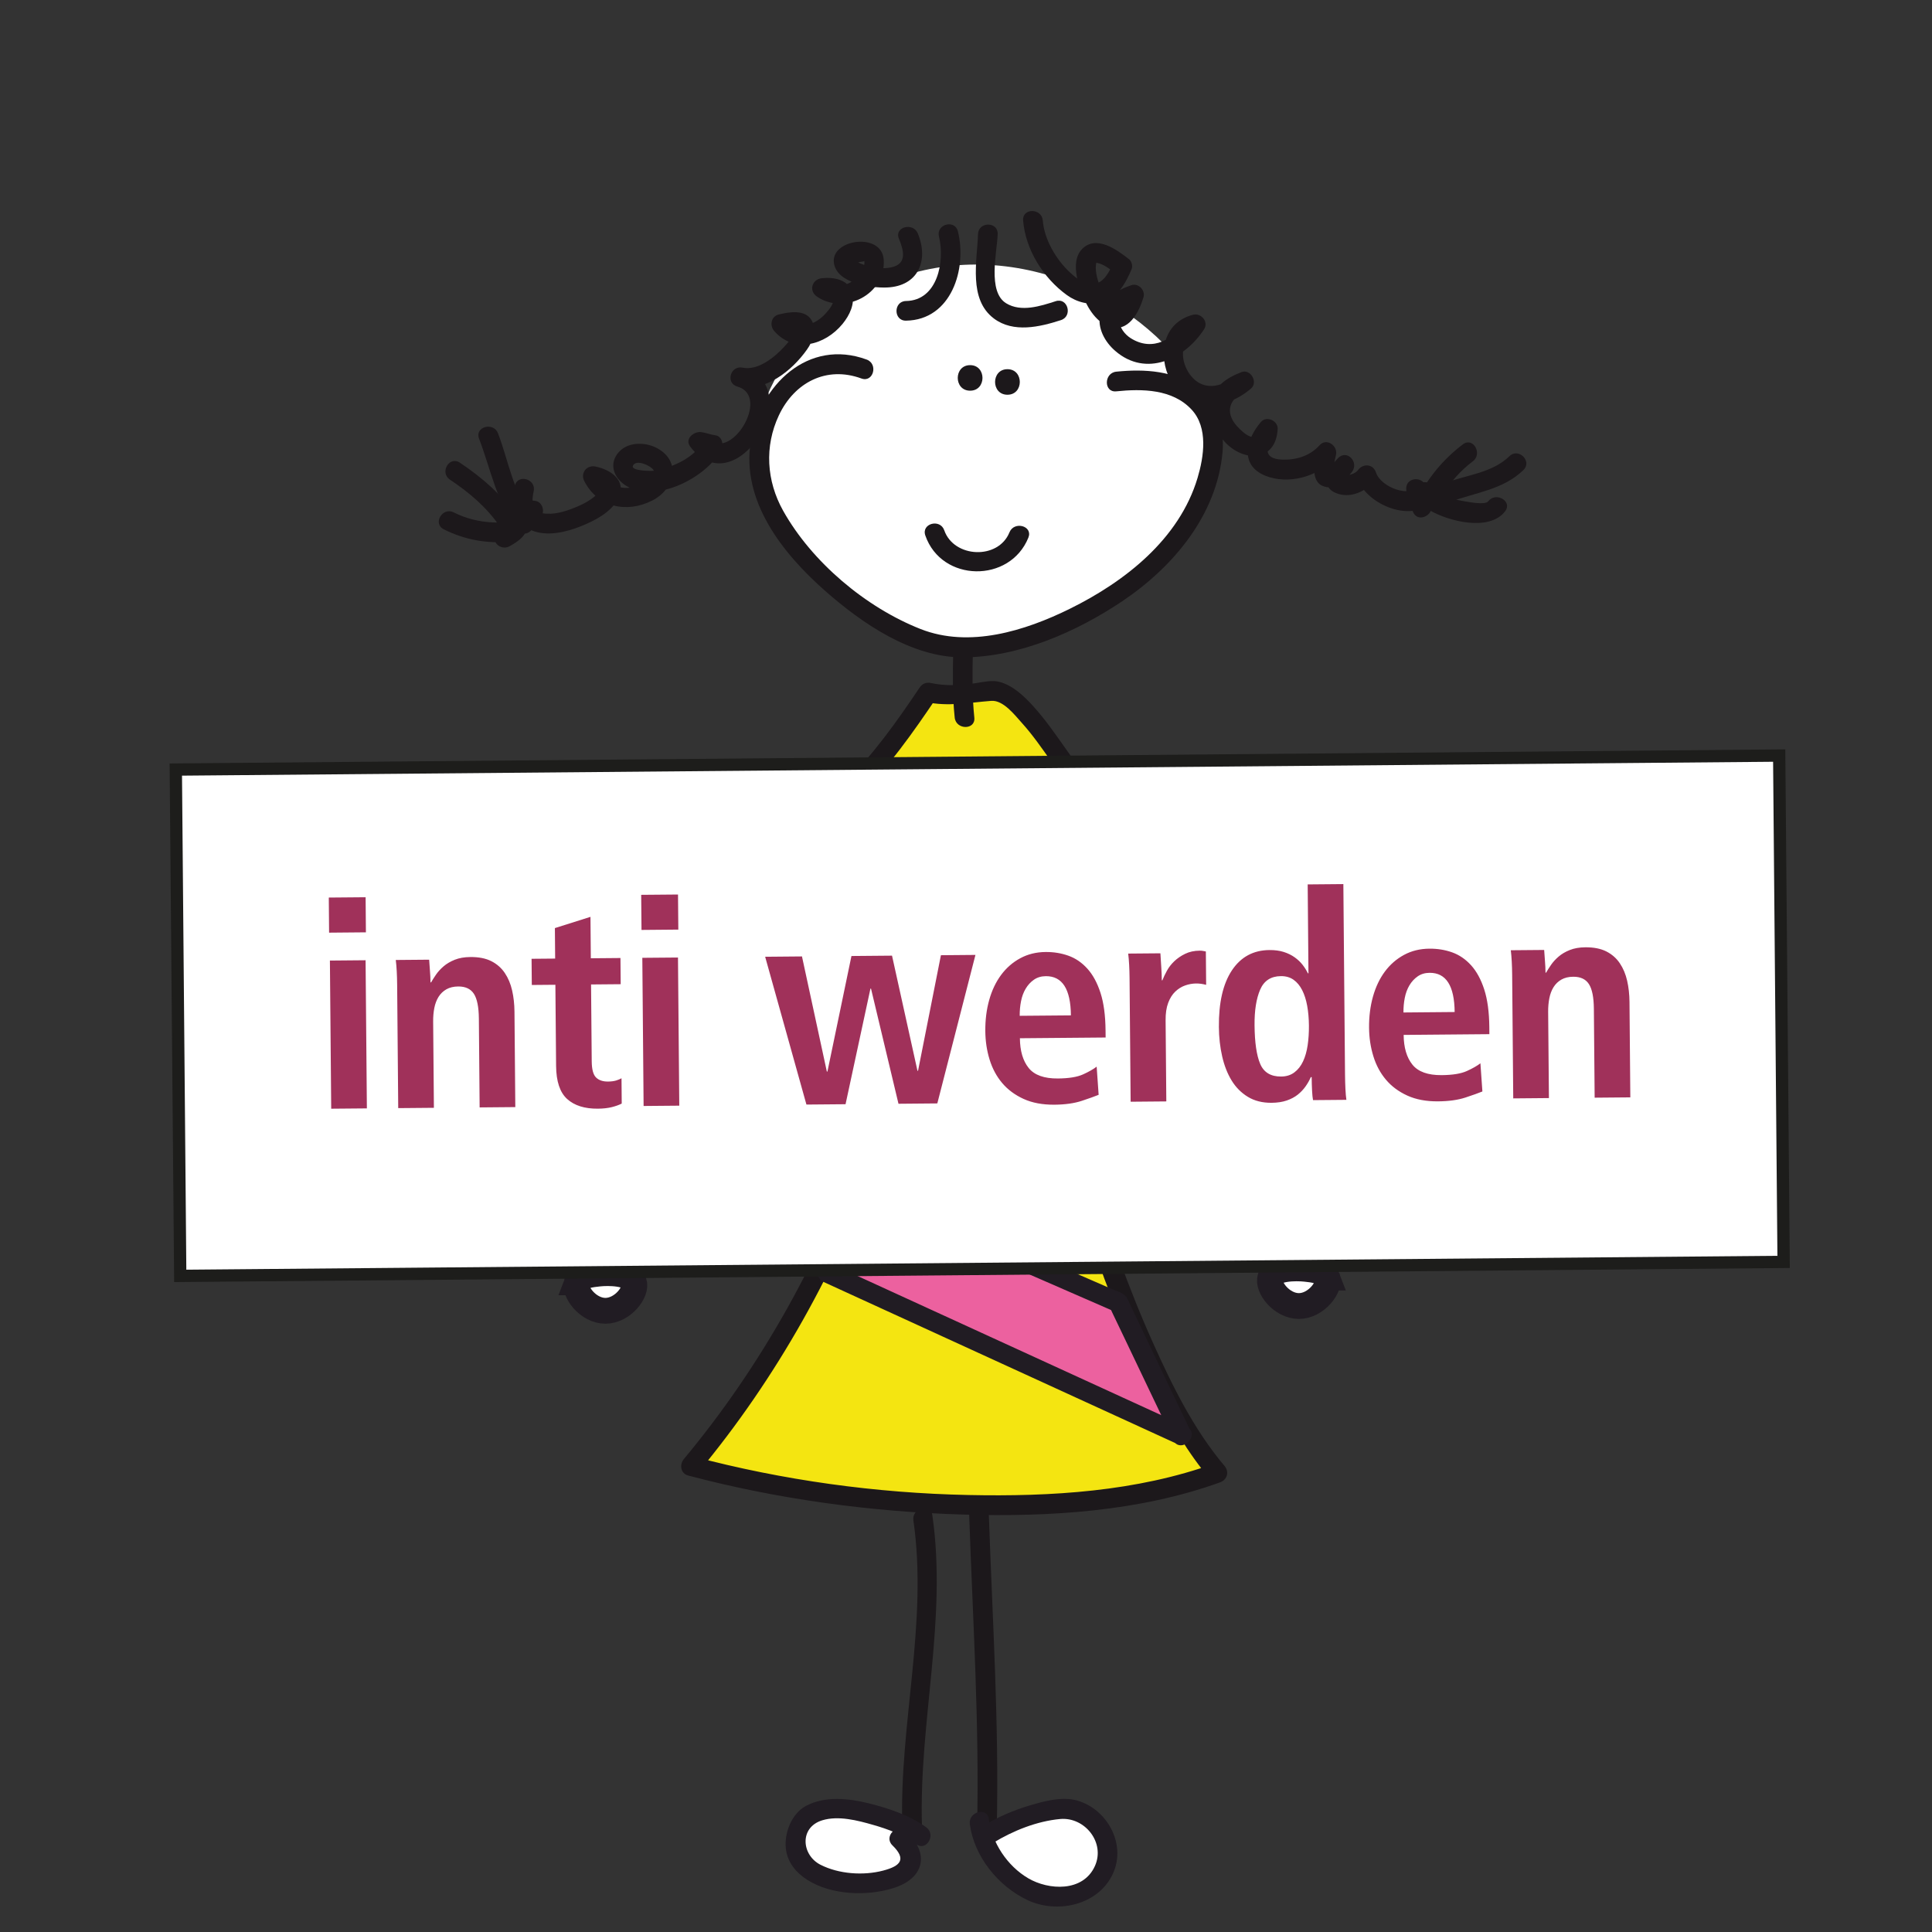 <?xml version="1.0" encoding="UTF-8"?><svg id="Ebene_1" xmlns="http://www.w3.org/2000/svg" xmlns:xlink="http://www.w3.org/1999/xlink" viewBox="0 0 141.732 141.732"><rect x="0" y="0" width="141.732" height="141.732" fill="#333333" stroke="none"/><defs><style>.cls-1,.cls-2,.cls-3{fill:none;}.cls-4{fill:#1c181b;}.cls-5{fill:url(#Unbenannter_Verlauf_3);}.cls-2{stroke:#1d1d1b;stroke-width:.902px;}.cls-6{fill:#a0315a;}.cls-7{fill:#ec619f;}.cls-8{clip-path:url(#clippath-1);}.cls-9{clip-path:url(#clippath-3);}.cls-10{clip-path:url(#clippath-4);}.cls-11{clip-path:url(#clippath-2);}.cls-12{fill:#211c23;}.cls-13{fill:#fff;}.cls-14{fill:#f4e511;}.cls-3{stroke:#211c23;stroke-linecap:round;stroke-miterlimit:10;stroke-width:1.893px;}.cls-15{clip-path:url(#clippath);}.cls-16{fill:#00a19a;}</style><clipPath id="clippath"><rect class="cls-1" width="141.732" height="141.732"/></clipPath><clipPath id="clippath-1"><rect class="cls-1" width="141.732" height="141.732"/></clipPath><clipPath id="clippath-2"><path class="cls-1" d="M72.584,51.086c-.331,0-.774.076-1.301.155-.952.141-2.168.279-3.462-.047,0,0-3.324,4.953-5.667,7.183-1.544,1.468,2.726,2.424,3.56,3.974,1.16-.653,1.242-3.856,2.399-4.515.348,22.883-10.404,41.368-17.71,50.109,12.269,3.278,28.715,4.142,38.645.5-7.786-9.112-15.532-37.894-15.44-50.93.206.921,1.986,3.023,2.422,3.718,1.384-.421,2.103-1.776,3.502-2.655-1.197-1.26-4.126-6.222-6.211-7.289-.039-.021-.078-.039-.115-.056-.203-.09-.398-.142-.581-.147-.013.002-.026,0-.041,0"/></clipPath><linearGradient id="Unbenannter_Verlauf_3" x1="0" y1="145.16" x2="1" y2="145.16" gradientTransform="translate(56.712 3182.458) scale(21.362 -21.362)" gradientUnits="userSpaceOnUse"><stop offset="0" stop-color="#f08c15"/><stop offset=".194" stop-color="#ed7a16"/><stop offset=".5" stop-color="#e96419"/><stop offset=".847" stop-color="#e55517"/><stop offset="1" stop-color="#e34e17"/></linearGradient><clipPath id="clippath-3"><rect class="cls-1" width="141.732" height="141.732"/></clipPath><clipPath id="clippath-4"><rect class="cls-1" width="141.732" height="141.732"/></clipPath></defs><g class="cls-15"><g class="cls-8"><path class="cls-13" d="M97.373,93.013c.248.672-.813,2.09-2.089,2.089-1.261-.001-2.332-1.388-2.089-2.089.249-.717,1.87-.716,2.571-.643.539.057,1.425.15,1.607.643"/><path class="cls-3" d="M97.373,93.722c.248.672-.813,2.09-2.089,2.089-1.261-.001-2.332-1.388-2.089-2.089.249-.717,1.87-.716,2.571-.643.539.057,1.425.15,1.607.643Z"/></g><g class="cls-11"><rect class="cls-5" x="50.403" y="51.086" width="38.645" height="61.001"/><rect class="cls-14" x="36.084" y="50.855" width="75.783" height="69.913" transform="translate(-11.942 159.663) rotate(-89.917)"/></g><polygon class="cls-16" points="62.49 87.249 60.215 93.395 86.189 105.295 81.537 95.555 62.49 87.249"/><polygon class="cls-7" points="60.215 93.395 86.189 105.295 86.19 105.295 81.537 95.555 62.491 87.249 60.215 93.395"/><polygon class="cls-16" points="68.456 60.787 68.463 64.05 74.203 66.15 73.716 62.714 68.456 60.787"/><polygon class="cls-7" points="68.456 60.787 68.463 64.05 74.203 66.15 73.716 62.714 68.456 60.787"/><polygon class="cls-7" points="68.462 64.05 74.204 66.149 73.716 62.715 68.456 60.787 68.462 64.05"/><polygon class="cls-16" points="67.067 74.297 67.067 74.297 65.131 79.962 78.478 84.7 76.363 77.464 67.067 74.297"/><polygon class="cls-7" points="65.131 79.962 78.478 84.7 76.363 77.463 67.066 74.297 67.066 74.296 65.131 79.962"/><g class="cls-9"><path class="cls-13" d="M42.325,94.072c-.248.672.813,2.09,2.089,2.089,1.261-.001,2.332-1.388,2.089-2.089-.249-.717-1.87-.717-2.571-.643-.539.057-1.425.15-1.607.643"/><path class="cls-3" d="M42.325,94.072c-.248.672.813,2.09,2.089,2.089,1.261-.001,2.332-1.388,2.089-2.089-.249-.717-1.87-.717-2.571-.643-.539.057-1.425.15-1.607.643Z"/><path class="cls-13" d="M55.471,32.699c.158-6.381,7.223-13.517,16.566-13.286,9.347.232,17.435,7.741,17.278,14.125-.159,6.382-7.861,11.368-17.208,11.137-9.347-.232-16.794-5.594-16.636-11.976"/><path class="cls-13" d="M58.076,37.699c.122-4.935,6.207-8.789,13.593-8.606,7.385.187,13.273,4.333,13.151,9.267-.122,4.935-6.208,8.789-13.592,8.607-7.387-.183-13.273-4.333-13.152-9.268"/><path class="cls-4" d="M63.578,26.377c-4.283-1.571-7.839,1.871-8.501,5.965-.717,4.415,2.331,8.244,5.437,10.989,2.72,2.397,6.356,4.906,10.128,4.893,4.114-.013,8.327-1.865,11.685-4.117,3.737-2.509,6.949-6.319,7.361-10.96.151-1.724-.418-3.503-1.784-4.619-1.658-1.359-3.976-1.469-6.014-1.262-.916.094-.925,1.538-.001,1.443,1.904-.196,4.129-.169,5.528,1.34,1.231,1.326.9,3.456.435,5.016-1.342,4.483-5.324,7.6-9.357,9.59-3.304,1.632-7.383,2.901-10.961,1.491-4.021-1.585-7.97-4.908-10.083-8.678-1.222-2.185-1.383-4.716-.315-6.993,1.139-2.422,3.495-3.648,6.058-2.709.875.321,1.251-1.071.384-1.389"/><path class="cls-4" d="M71.167,28.661c1.21.002,1.212-1.872.003-1.874-1.21-.002-1.213,1.872-.003,1.874"/><path class="cls-4" d="M73.905,28.958c1.21.002,1.212-1.872.003-1.874-1.21-.001-1.213,1.873-.003,1.874"/><path class="cls-4" d="M67.882,39.284c1.197,3.448,6.208,3.506,7.56.156.35-.862-1.044-1.238-1.388-.387-.821,2.033-4.075,1.883-4.783-.149-.303-.874-1.697-.502-1.389.38"/><path class="cls-4" d="M75.057,16.171c.168,2.142,1.483,4.224,3.202,5.47.739.539,1.663.77,2.557.555,1.152-.282,1.788-1.468,2.205-2.466.088-.211-.007-.563-.181-.703-.877-.686-2.386-1.81-3.438-.78-.792.773-.428,2.239-.097,3.137.362.989,1.001,2.203,2.066,2.572,1.415.49,2.184-1.051,2.515-2.145.153-.512-.362-1.063-.885-.891-1.047.35-2.062.973-2.298,2.129-.208,1.031.348,2.035,1.111,2.693,2.253,1.958,5.091.615,6.518-1.589.355-.549-.223-1.214-.812-1.063-2.236.581-2.61,2.981-1.652,4.819,1.279,2.463,4.059,2.185,5.908.592.536-.457-.029-1.458-.701-1.203-1.114.422-2.149,1.13-2.3,2.401-.124,1.015.39,1.959,1.048,2.688,1.403,1.557,3.781,1.514,3.907-.92.031-.608-.823-.987-1.228-.511-1.095,1.27-1.588,3.169.326,3.944,1.659.666,3.813.093,4.995-1.218-.401-.233-.801-.467-1.205-.7-.154.682-.523,2.232.37,2.646.926.423,1.641-.311,2.184-.998.558-.708-.348-1.699-1.018-1.02-.657.667-1.419,2.017-.164,2.552,1.034.446,2.248-.099,2.876-.949-.439-.058-.877-.115-1.316-.177.668,2.035,4.201,3.467,5.749,1.576-.403-.106-.805-.21-1.205-.318.102.467.315,1.031.891,1.032.607.001.673-.53,1.084-.807.769-.515.05-1.768-.722-1.246-.149.103-.275.199-.401.327-.077.096-.149.195-.226.29-.126.146-.104.153.077.019.236.062.469.127.701.189.084.183.076.123-.015-.187-.11-.497-.861-.735-1.206-.319-.814.995-2.977.157-3.338-.937-.205-.629-.945-.673-1.317-.172-.168.227-.451.311-.709.376-.057.015-.257.034-.306.014.06.066.118.134.179.204.111-.164.237-.314.386-.447-.34-.34-.678-.68-1.018-1.02-.213.267-.419.545-.706.735.346.264.484.25.415-.045-.011-.317.078-.63.147-.935.149-.664-.697-1.268-1.205-.704-.723.805-1.754,1.108-2.815,1.051-1.31-.072-1.178-.911-.471-1.735-.412-.173-.82-.341-1.228-.513-.063,1.191-1.085.312-1.545-.201-.942-1.043-.54-2.1.713-2.575-.236-.402-.468-.806-.701-1.207-1.166,1.001-2.643,1.274-3.565-.158-.646-1.009-.618-2.497.707-2.844-.27-.351-.541-.703-.811-1.058-.945,1.461-2.518,2.417-4.144,1.384-.434-.275-.815-.772-.845-1.299-.037-.68.753-1.018,1.281-1.193-.294-.298-.591-.592-.886-.891-.117.393-.244.821-.534,1.126-.088.092-.054.087-.173.026-.523-.267-.883-1.027-1.093-1.57-.213-.543-.406-1.276-.257-1.761,0-.003-.069.02.028.036.499.092.963.463,1.348.764-.06-.232-.12-.465-.181-.698-.273.652-.701,1.468-1.503,1.505-.622.026-1.213-.475-1.64-.869-1.01-.936-1.881-2.41-1.99-3.808-.076-.919-1.515-.929-1.443-.002"/><path class="cls-4" d="M65.943,17.508c.358.87.608,1.818-.503,2.091-.821.198-1.871-.014-2.607-.409-.545-.286-.03-.053-.29.202.02-.015.306-.114.421-.148.221-.061.453-.041.431-.118.137.436-.407,1.065-.674,1.331-.627.633-1.387.526-2.065.051-.123.447-.245.896-.365,1.343.145-.016.841-.132.852.093.014.374-.326.775-.556,1.034-.779.876-1.925,1.252-2.771.286-.104.4-.211.801-.319,1.205.257-.068.566-.166.833-.132.259.038-.05-.027-.034-.103-.085.458-.463.873-.766,1.205-.692.762-1.929,1.769-3.044,1.533-.904-.191-1.284,1.132-.388,1.39,2.527.72-.633,5.766-2.219,3.671-.271.356-.543.706-.815,1.061.359.049.68.185,1.039.233-.145-.354-.29-.706-.43-1.06-.658,1.273-2.232,1.981-3.568,2.258-.183.037-1.867.054-1.672-.365.235-.489,1.286-.01,1.496.307.335.501-.968,1.102-1.257,1.201-1.108.372-2.05-.095-2.567-1.111-.272.354-.544.705-.815,1.06.286.057.649.111.854.314-.128-.13.036-.126-.133.091-.455.58-1.203.965-1.876,1.23-.703.286-1.555.537-2.317.402-.847-.15-.819-.914-.667-1.62.201-.908-1.189-1.291-1.388-.387-.288,1.297-.119,2.717,1.255,3.269,1.144.46,2.534.119,3.63-.323,1-.404,2.242-1.04,2.728-2.068.61-1.286-.58-2.074-1.698-2.301-.635-.127-1.112.476-.818,1.061.985,1.936,3.11,2.382,4.978,1.441,1.642-.826,2.177-2.843.391-3.835-.911-.504-2.289-.496-2.947.415-.632.874-.155,1.848.681,2.349,2.161,1.304,5.908-.644,6.954-2.658.19-.371.058-.992-.43-1.061-.356-.051-.679-.185-1.039-.235-.53-.073-1.248.483-.814,1.061,3.349,4.421,8.755-4.389,3.852-5.79-.13.461-.257.928-.388,1.39,2.026.43,4.002-1.159,5.1-2.715.432-.606.739-1.43.354-2.129-.464-.848-1.69-.632-2.434-.443-.558.141-.666.813-.323,1.207,1.468,1.677,3.736,1.039,5.013-.516.519-.637.934-1.476.701-2.313-.265-.962-1.375-1.136-2.216-1.044-.717.078-.982.914-.368,1.342,1.994,1.392,5.084-.156,4.905-2.706-.138-2.012-3.811-1.517-3.661.181.14,1.554,2.704,1.909,3.88,1.865,2.301-.085,3.108-1.962,2.284-3.963-.346-.847-1.743-.479-1.39.38"/><path class="cls-4" d="M77.451,22.094c-1.131.365-2.54.824-3.638.155-1.388-.846-.666-3.776-.622-5.078.032-.927-1.411-.926-1.443-.002-.068,2.001-.713,4.793,1.17,6.201,1.43,1.067,3.355.619,4.913.114.882-.286.505-1.675-.38-1.39"/><path class="cls-4" d="M68.882,17.352c.448,1.814-.095,4.695-2.416,4.73-.93.013-.932,1.456-.002,1.442,3.321-.048,4.496-3.792,3.808-6.552-.224-.905-1.613-.524-1.39.38"/><path class="cls-4" d="M103.159,35.85c.007.629.257,1.188.52,1.745.327.699,1.305.297,1.345-.36.023-.39.222-.745.257-1.138-.241.24-.482.481-.723.721-.125-.019-.145-.02-.061.003q-.083-.034-.007.005c.102.049.202.111.3.171.104.062.207.13.309.199.322.226.799.063.986-.254.21-.357.062-.763-.258-.989-.385-.268-.794-.524-1.267-.577-.415-.047-.687.364-.722.72.02-.188-.022.05-.031.076-.026.087-.057.175-.084.263-.08.26-.123.527-.143.798.451-.121.898-.24,1.345-.361-.149-.325-.319-.657-.323-1.02-.014-.927-1.453-.933-1.443-.002"/><path class="cls-4" d="M37.921,38.567c.263-.102.531-.084.805-.14.352-.071.624-.24.898-.468.398-.331.2-1.115-.318-1.207-.81-.142-1.535-.078-2.196.44-.653.515-.796,1.491-.824,2.263-.024.561.621.878,1.084.623.606-.335,1.44-.857,1.254-1.678-.114-.503-.575-.717-.991-.933-.825-.429-1.554.815-.732,1.244.093.045.184.091.275.138.045.023.092.046.138.072.148.088-.11-.102.008.005-.081-.073-.104-.195-.11-.295.018-.076.041-.153.06-.229-.037.062-.037.065,0,.009-.165.186-.416.303-.63.422.363.206.725.417,1.083.623.017-.396.082-.897.292-1.137.188-.217.5-.247.905-.173-.107-.405-.213-.807-.32-1.208-.255.218-.747.114-1.061.24-.366.144-.619.476-.504.884.094.348.518.65.884.505"/><path class="cls-4" d="M109.173,36.777c-.218.286-1.386.055-1.675.009-.642-.104-1.34-.273-1.904-.61-.801-.474-1.528.774-.731,1.248,1.384.818,4.398,1.594,5.553.083.566-.739-.685-1.458-1.243-.73"/><path class="cls-4" d="M110.736,33.465c-1.296,1.25-3.15,1.369-4.766,1.978-.864.323-.492,1.717.379,1.389,1.887-.71,3.891-.887,5.405-2.346.673-.644-.349-1.666-1.018-1.021"/><path class="cls-4" d="M105.791,36.325c.6-.942,1.362-1.812,2.258-2.486.731-.548.019-1.804-.727-1.245-1.103.83-2.031,1.837-2.774,3.001-.502.788.746,1.512,1.243.73"/><path class="cls-4" d="M39.027,37.877c-1.379-1.742-1.719-4.056-2.491-6.087-.327-.861-1.725-.488-1.394.384.879,2.299,1.299,4.749,2.864,6.72.576.731,1.592-.294,1.021-1.017"/><path class="cls-4" d="M37.893,37.864c-1.109-1.605-2.545-2.844-4.159-3.923-.778-.519-1.497.728-.731,1.243,1.404.934,2.68,2.012,3.645,3.407.526.757,1.774.041,1.245-.727"/><path class="cls-4" d="M37.475,38.288c-1.462.143-2.871-.035-4.19-.7-.828-.418-1.562.825-.731,1.242,1.545.778,3.202,1.071,4.919.901.916-.09.926-1.533.002-1.443"/><path class="cls-4" d="M69.926,47.835c-.033,1.596-.058,3.217.111,4.805.095.917,1.537.927,1.44.002-.166-1.586-.145-3.209-.108-4.805.02-.93-1.423-.929-1.443-.002"/><path class="cls-4" d="M62.934,58.489c2.221-2.149,4.06-4.77,5.782-7.324-.274.11-.546.221-.818.331,1.665.357,3.162.046,4.817-.08.882-.071,1.721,1.033,2.239,1.606,1.597,1.77,2.727,3.92,4.338,5.666.047-.377.098-.751.148-1.129-1.139.766-2.019,2.115-3.325,2.582.271.112.543.223.813.335-.743-1.131-1.971-2.226-2.35-3.546-.224-.783-1.412-.632-1.416.188-.035,8.191,1.9,16.511,4.018,24.373,2.206,8.187,4.903,16.679,9.381,23.942.67,1.093,1.417,2.144,2.243,3.121.109-.4.215-.799.323-1.201-5.747,2.075-12.024,2.448-18.084,2.321-6.79-.139-13.606-1.08-20.176-2.824.107.405.213.807.319,1.207,11.604-13.93,18.147-32.52,17.922-50.616-.007-.515-.618-.94-1.088-.624-.675.456-.986,1.147-1.261,1.892-.284.747-.427,2.144-1.134,2.623.327.085.656.173.984.262-.472-.775-1.26-1.266-2.021-1.729-.415-.252-.834-.497-1.239-.769-.274-.182-.644-.366-.415-.607.638-.674-.378-1.698-1.017-1.021-2.175,2.299,2.59,3.448,3.447,4.849.194.317.656.486.984.262.676-.458.986-1.149,1.267-1.892.279-.748.426-2.144,1.133-2.625-.362-.207-.721-.417-1.083-.622.222,17.694-6.137,35.964-17.496,49.596-.337.402-.247,1.058.314,1.208,6.589,1.742,13.414,2.668,20.223,2.865,6.27.181,12.859-.218,18.801-2.365.531-.195.684-.775.322-1.207-2.244-2.652-3.828-5.875-5.243-9.022-1.856-4.125-3.346-8.418-4.672-12.741-2.558-8.324-4.654-17.037-5.222-25.753-.064-.964-.094-1.935-.088-2.9-.473.06-.946.124-1.416.189.42,1.477,1.669,2.635,2.494,3.892.168.257.499.444.813.33,1.512-.544,2.377-1.856,3.672-2.727.393-.266.475-.775.146-1.134-1.661-1.8-2.841-4.012-4.491-5.839-.675-.745-1.486-1.529-2.482-1.805-.557-.154-1.187.002-1.74.085-1.119.167-2.203.234-3.313-.008-.337-.07-.627.048-.819.331-1.651,2.458-3.419,4.964-5.551,7.033-.669.649.348,1.67,1.017,1.021"/><path class="cls-13" d="M67.702,111.346c1.179,7.807-1.06,15.068-.789,22.626"/><path class="cls-4" d="M67.007,111.537c1.08,7.498-1.041,14.93-.815,22.431.029.927,1.472.933,1.443.002-.234-7.645,1.866-15.165.762-22.813-.133-.919-1.522-.528-1.39.38"/><path class="cls-13" d="M71.822,111.22c.264,7.784.763,15.342.577,22.888"/><path class="cls-4" d="M71.102,111.219c.263,7.626.752,15.25.577,22.888-.024.927,1.418.928,1.444.002.175-7.637-.315-15.261-.578-22.888-.033-.927-1.477-.934-1.443-.002"/><path class="cls-13" d="M67.582,134.672c-1.571-1.181-7.695-3.392-8.903-.676-2.658,5.652,11.767,5.093,7.296.865"/><path class="cls-12" d="M67.947,134.05c-1.209-.877-2.75-1.389-4.184-1.75-1.496-.372-3.244-.57-4.653.191-1.035.56-1.577,1.968-1.463,3.095.105,1.026.749,1.798,1.596,2.334,1.745,1.101,4.349,1.201,6.281.596.803-.246,1.659-.734,1.946-1.577.336-.993-.303-1.924-.982-2.585-.666-.65-1.687.368-1.024,1.017,1.033,1.006.643,1.513-.678,1.857-1.451.381-3.252.255-4.595-.429-1.393-.708-1.565-2.742.131-3.261,1.183-.36,2.591.008,3.74.339,1.094.31,2.227.744,3.154,1.417.755.547,1.478-.705.731-1.244"/><path class="cls-13" d="M72.503,134.565c1.395-.88,5.092-2.39,6.675-1.665,2.261.972,2.651,3.724,1.244,5.062-3.512,3.346-8.208-.889-8.582-4.329"/><path class="cls-12" d="M72.866,135.188c1.452-.887,3.209-1.591,4.911-1.745,1.806-.161,3.323,1.731,2.545,3.451-.866,1.922-3.388,1.781-4.898.893-1.526-.898-2.653-2.596-2.887-4.344-.125-.916-1.516-.529-1.39.38.317,2.375,2.077,4.541,4.209,5.559,2.189,1.046,5.24.394,6.301-1.959.969-2.148-.432-4.704-2.63-5.333-1.094-.314-2.397.035-3.447.347-1.192.349-2.383.858-3.441,1.506-.791.483-.067,1.732.727,1.245"/><path class="cls-12" d="M87.058,104.673c-8.612-3.948-17.222-7.891-25.835-11.839-.046-.02-.091-.043-.14-.062.11.271.221.542.331.814.758-2.049,1.517-4.097,2.271-6.142-.351.14-.706.286-1.057.425,4.627,2.019,9.257,4.037,13.884,6.056,1.716.747,3.438,1.497,5.154,2.248-.183-.081-.316-.393-.195-.146.065.134.125.267.19.402.263.545.522,1.092.785,1.639.707,1.481,1.415,2.963,2.119,4.441.503,1.051,1.005,2.101,1.506,3.147.401.841,1.646.109,1.247-.723-1.078-2.258-2.158-4.51-3.236-6.768-.459-.967-.924-1.937-1.384-2.902-.191-.402-.736-.525-1.11-.689-5.31-2.313-10.62-4.627-15.929-6.943-.767-.335-1.534-.667-2.301-1.005-.449-.194-.885-.043-1.061.431-.759,2.049-1.514,4.096-2.273,6.145-.103.274.056.688.331.814,8.609,3.944,17.222,7.892,25.835,11.835.046.023.091.046.138.065.839.384,1.573-.856.73-1.243"/><path class="cls-12" d="M78.67,84.001c-4.448-1.58-8.9-3.158-13.348-4.738.167.299.335.593.502.891.644-1.888,1.292-3.777,1.936-5.665-.298.168-.593.335-.886.502,3.097,1.058,6.199,2.112,9.297,3.167-.167-.169-.336-.332-.503-.502.706,2.41,1.409,4.819,2.115,7.229.258.894,1.651.514,1.39-.379-.437-1.497-.877-2.998-1.314-4.495-.274-.935-.423-2.943-1.484-3.303-3.04-1.036-6.077-2.07-9.118-3.105-.389-.134-.767.147-.886.502-.648,1.888-1.291,3.772-1.936,5.661-.134.394.148.763.503.891,4.448,1.579,8.896,3.154,13.348,4.733.878.314,1.253-1.078.384-1.389"/><path class="cls-12" d="M74.398,65.458c-1.915-.702-3.83-1.399-5.745-2.1.176.233.354.463.53.695-.003-1.086-.006-2.175-.007-3.263-.302.233-.608.461-.914.694,1.756.643,3.506,1.283,5.261,1.927-.168-.168-.335-.337-.503-.505.162,1.146.325,2.291.491,3.436.129.92,1.518.528,1.39-.379-.162-1.146-.329-2.291-.491-3.44-.034-.253-.286-.424-.504-.505-1.75-.64-3.504-1.283-5.255-1.924-.447-.165-.918.256-.915.693-.001,1.088.002,2.177.004,3.264-.001.34.224.585.529.695,1.915.702,3.83,1.404,5.745,2.101.875.322,1.251-1.071.384-1.389"/></g><rect class="cls-13" x="13.057" y="55.941" width="117.629" height="37.146" transform="translate(-.647 .63) rotate(-.5)"/><g class="cls-10"><path class="cls-6" d="M111.012,80.578l2.617-.023-.056-6.331c-.003-.351.026-.682.087-.992.06-.31.164-.582.309-.816.146-.233.338-.418.576-.554.238-.135.526-.205.863-.208.535-.004.92.175,1.155.539.236.364.357.968.364,1.812l.057,6.521,2.617-.023-.061-7.006c-.005-.549-.062-1.065-.172-1.55-.11-.484-.289-.912-.539-1.283-.249-.37-.579-.659-.989-.867-.41-.207-.924-.308-1.543-.303-.436.004-.816.07-1.138.2-.323.129-.596.29-.819.482-.223.192-.408.394-.554.606-.146.213-.267.404-.364.573l-.042.001c-.003-.282-.016-.56-.039-.834-.024-.274-.044-.551-.06-.833l-2.448.021c.03.24.053.514.07.823.017.309.027.633.03.971l.079,9.074ZM102.958,74.275c-.003-.366.028-.721.096-1.067.067-.345.181-.652.34-.921.159-.269.362-.489.607-.66.244-.171.535-.258.873-.261,1.21-.01,1.823.949,1.84,2.876l-3.756.033ZM108.604,78.003c-.237.185-.57.375-.997.568-.428.194-1.042.294-1.844.301-1.013.009-1.73-.248-2.149-.772-.42-.524-.634-1.251-.642-2.179l6.289-.055-.004-.507c-.01-1.111-.134-2.035-.373-2.772-.238-.736-.56-1.328-.965-1.775-.405-.446-.869-.762-1.391-.948-.522-.185-1.078-.275-1.669-.27-.69.006-1.311.159-1.864.459-.554.301-1.021.709-1.404,1.226-.382.517-.672,1.128-.87,1.833-.198.706-.293,1.466-.286,2.282.006.732.111,1.427.314,2.087.202.66.51,1.234.922,1.722.412.49.936.879,1.572,1.169s1.39.431,2.262.423c.788-.007,1.456-.101,2.003-.281.547-.181.96-.328,1.241-.444l-.145-2.067ZM92.444,72.604c.282-.657.789-.988,1.521-.995.366-.003.676.086.931.267.255.18.464.432.629.754.165.322.288.705.369,1.147.081.443.124.931.129,1.466.004.506-.027.985-.093,1.436-.067.451-.179.845-.338,1.185-.159.339-.371.608-.637.807-.265.2-.588.301-.968.304-.76.007-1.273-.302-1.538-.926-.266-.623-.404-1.569-.415-2.835-.01-1.083.127-1.953.41-2.61M95.932,64.881l.057,6.521h-.042c-.1-.21-.229-.416-.385-.619-.157-.202-.352-.387-.585-.554-.234-.167-.503-.298-.806-.394s-.652-.142-1.046-.139c-1.182.01-2.099.508-2.752,1.491-.653.984-.971,2.369-.955,4.156.006.759.086,1.476.24,2.15.154.674.384,1.263.691,1.767.307.504.704.905,1.192,1.203.488.298,1.07.445,1.745.439.422-.004.791-.06,1.107-.168.315-.108.585-.251.809-.429.223-.178.415-.38.575-.607.159-.226.288-.453.384-.679h.064c.003.366.013.7.029,1.002.017.303.04.531.07.685l2.448-.021c-.03-.197-.054-.457-.07-.78-.017-.324-.027-.682-.031-1.076l-.122-13.971-2.617.023ZM82.944,80.823l2.617-.023-.052-5.951c-.004-.506.058-.932.189-1.278.131-.346.304-.622.521-.828.216-.206.457-.356.724-.45.266-.093.533-.142.801-.144.239-.002.485.031.739.099l-.021-2.448c-.071-.013-.141-.027-.212-.04-.07-.013-.147-.02-.232-.019-.408.003-.766.08-1.074.231-.309.15-.574.332-.797.545-.224.213-.405.447-.543.701-.139.255-.249.488-.332.699l-.042.001c-.003-.324-.016-.654-.04-.992-.024-.337-.045-.668-.062-.991l-2.363.02c.03.24.053.514.07.823s.027.633.03.971l.079,9.074ZM74.806,74.52c-.004-.365.028-.721.096-1.066.067-.346.18-.653.34-.921.159-.269.361-.489.606-.66.245-.171.536-.258.874-.261,1.21-.01,1.823.948,1.84,2.876l-3.756.032ZM80.452,78.249c-.238.185-.57.374-.997.568-.428.194-1.043.294-1.844.301-1.013.009-1.73-.249-2.149-.773-.42-.524-.634-1.25-.642-2.179l6.289-.054-.005-.507c-.009-1.111-.133-2.035-.372-2.772-.239-.737-.56-1.328-.965-1.775s-.869-.763-1.391-.948c-.522-.186-1.079-.276-1.67-.271-.689.006-1.31.16-1.863.46-.554.3-1.021.709-1.404,1.226-.382.517-.673,1.128-.87,1.833-.198.705-.293,1.466-.286,2.282.006.732.11,1.427.313,2.087.203.659.51,1.233.923,1.722.412.489.936.878,1.572,1.168.636.29,1.389.431,2.262.424.788-.007,1.455-.101,2.003-.281.547-.181.96-.329,1.241-.444l-.145-2.067ZM65.913,80.972l2.849-.025,2.797-10.894-2.533.022-1.678,8.478-.042.001-1.867-8.447-2.976.026-1.762,8.478-.043.001-1.825-8.448-2.701.024,3.028,10.843,2.87-.025,1.826-8.48h.042l2.015,8.446ZM47.061,68.22l2.701-.024-.023-2.574-2.701.023.023,2.575ZM47.215,81.135l2.617-.023-.095-10.868-2.616.022.094,10.869ZM40.726,70.322l-1.73.015.017,1.921,1.73-.015.052,5.951c.01,1.14.281,1.95.813,2.431.532.48,1.283.717,2.254.708.393-.003.734-.042,1.022-.114.288-.073.53-.16.726-.26l-.016-1.857c-.098.057-.228.111-.389.162-.162.05-.362.077-.601.079-.38.003-.673-.096-.878-.299-.206-.202-.312-.598-.317-1.189l-.049-5.635,2.174-.019-.017-1.921-2.174.019-.026-3.039-2.61.825.019,2.237ZM29.214,81.292l2.617-.023-.055-6.331c-.003-.351.025-.682.086-.993.061-.309.164-.581.309-.815.146-.233.338-.418.576-.554.238-.135.526-.205.864-.208.534-.004.919.175,1.155.539.235.364.356.968.364,1.812l.056,6.521,2.617-.023-.061-7.006c-.005-.549-.062-1.066-.172-1.55-.109-.485-.289-.912-.538-1.283-.25-.37-.58-.66-.989-.867-.41-.208-.925-.309-1.544-.303-.436.004-.815.07-1.138.2-.322.129-.595.29-.819.482-.223.192-.408.394-.554.606-.145.212-.267.403-.364.573h-.042c-.003-.281-.016-.559-.039-.833-.024-.274-.044-.552-.06-.833l-2.448.021c.03.239.053.514.07.823.017.309.027.633.03.97l.079,9.075ZM24.142,68.42l2.701-.024-.022-2.574-2.701.023.022,2.575ZM24.297,81.335l2.617-.023-.095-10.868-2.617.023.095,10.868Z"/></g><rect class="cls-2" x="13.057" y="55.941" width="117.629" height="37.146" transform="translate(-.647 .63) rotate(-.5)"/></g></svg>